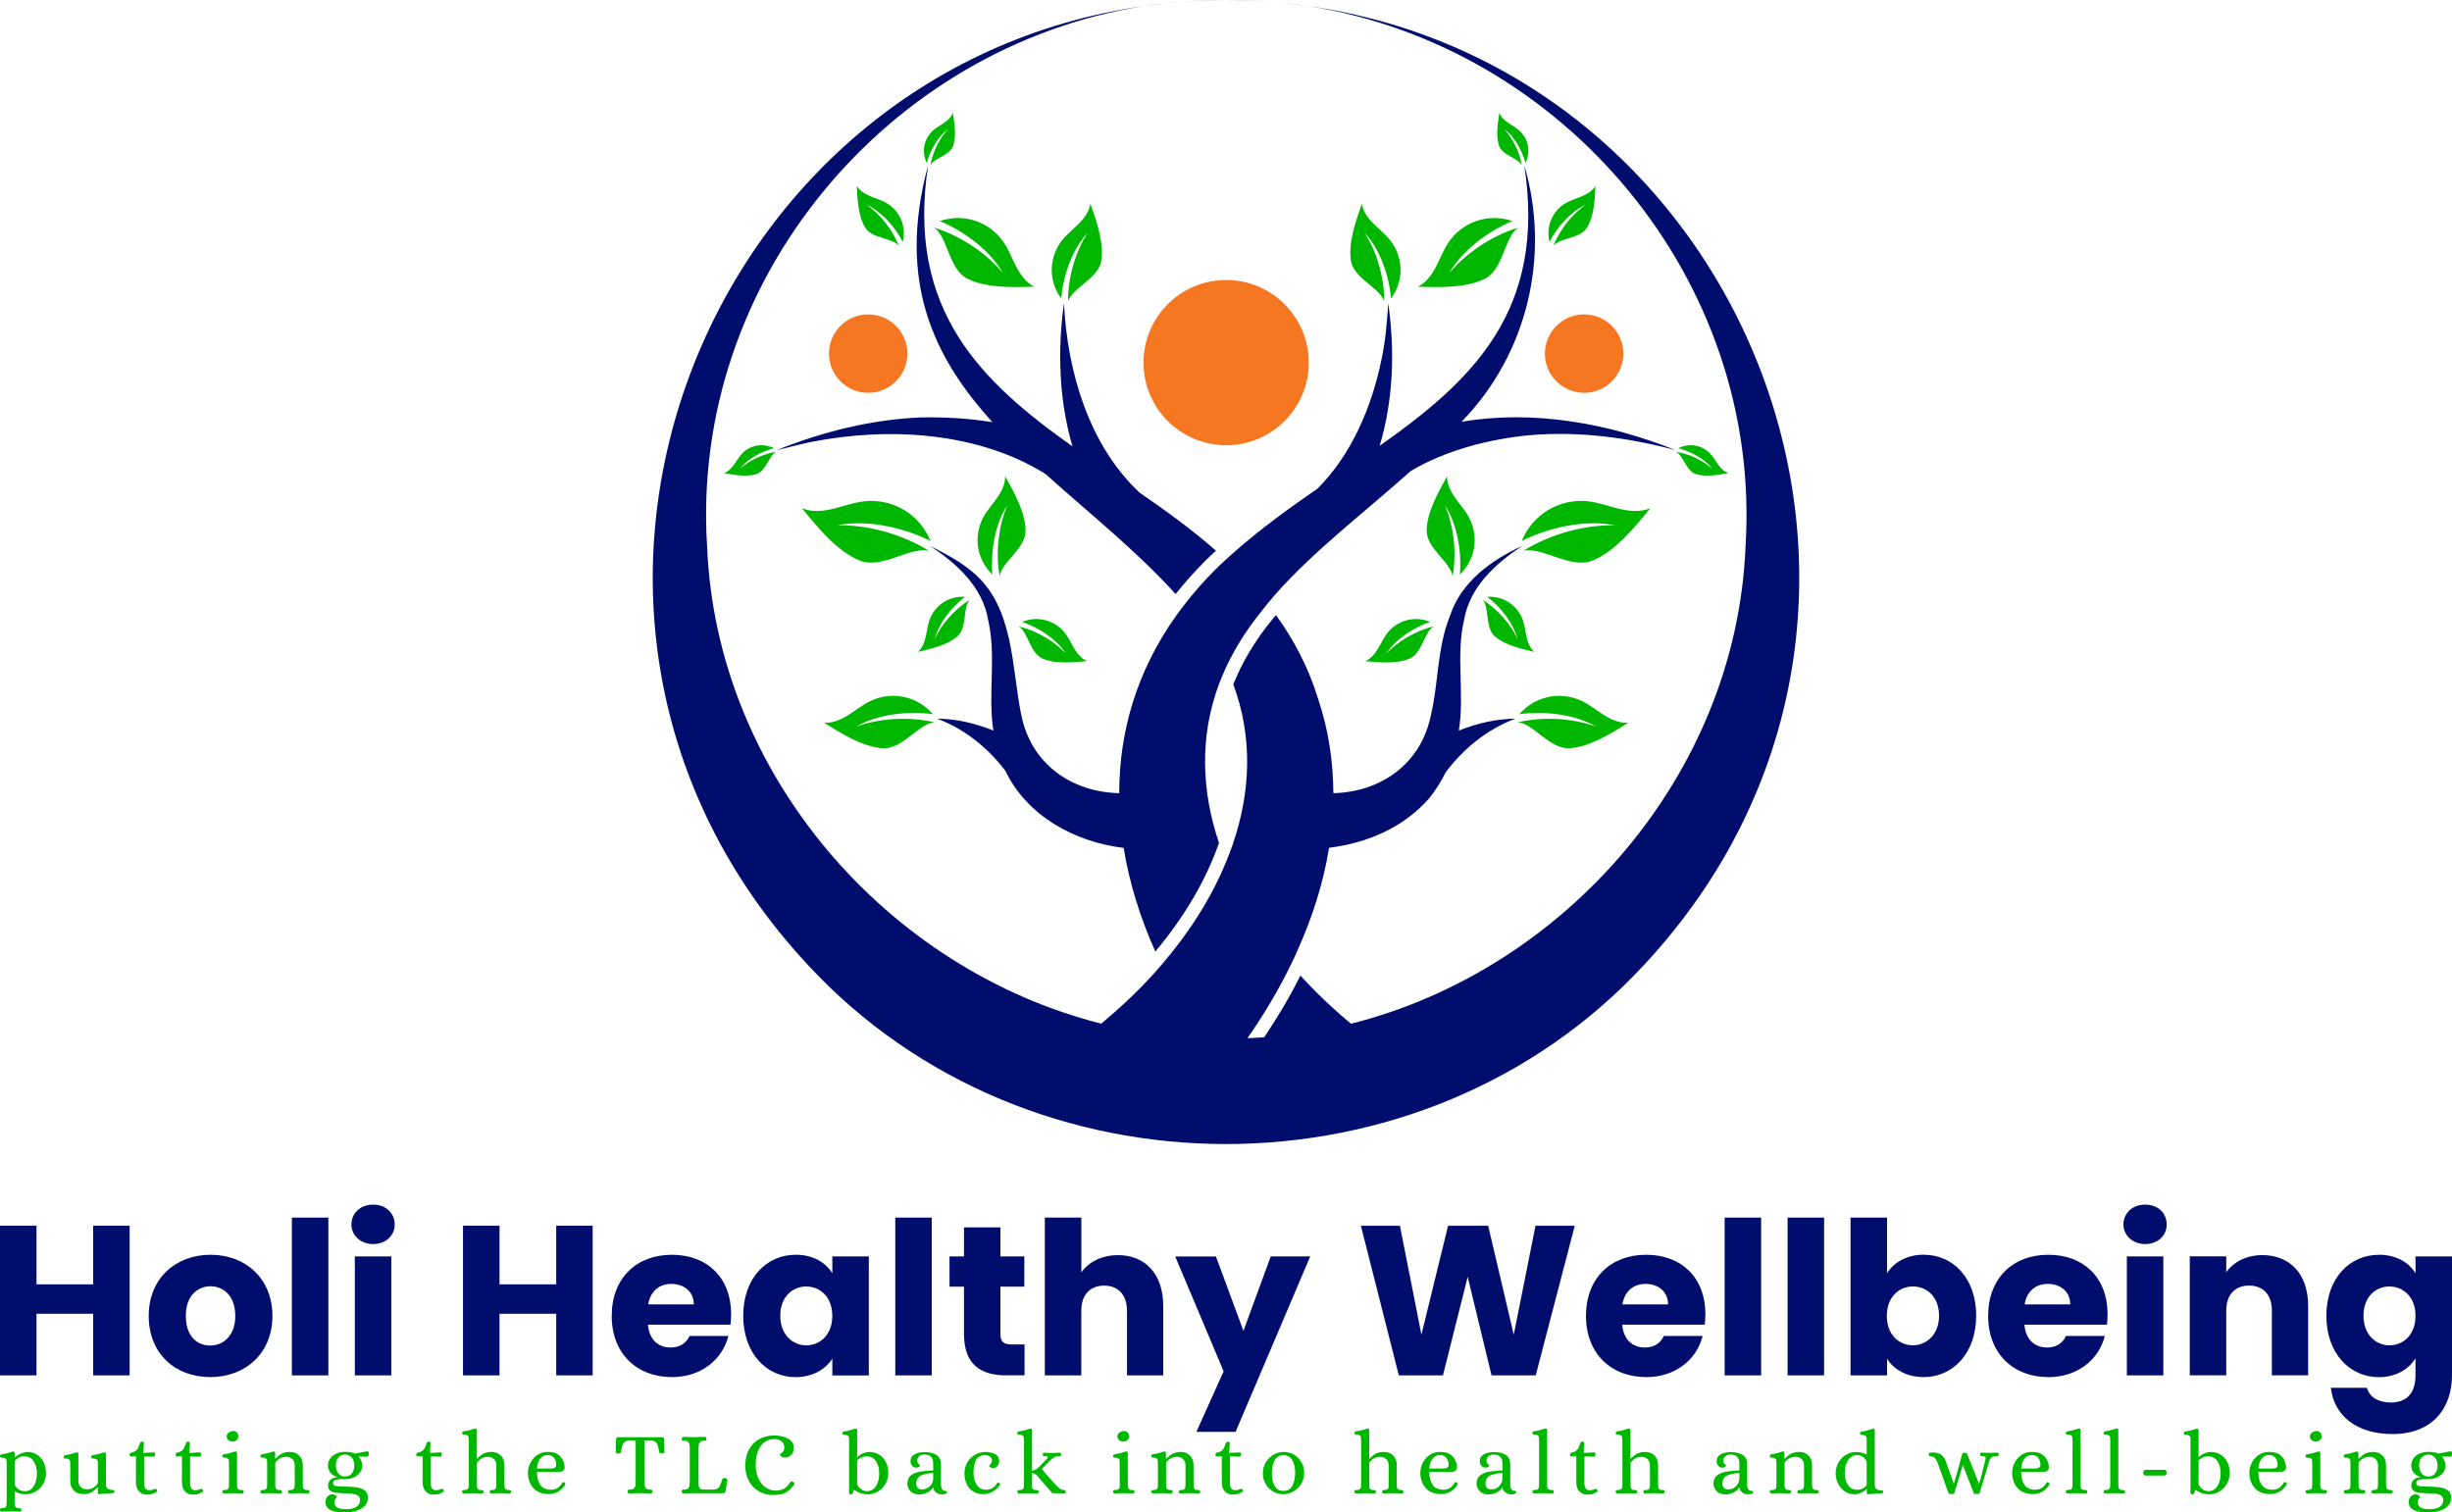 <?xml version="1.0" encoding="UTF-8"?> <svg xmlns="http://www.w3.org/2000/svg" viewBox="0 0 655.18 404.24"><path d="m406.62 144.59c1.37-3.43 3.9-6.4 7.07-8.3s6.98-2.72 10.65-2.31c2.82.32 5.51 1.33 8.27 2s5.75.95 8.36-.15c-4.15 5.08-9.24 11.38-15.28 13.94-6.04 2.55-13.73-3.86-18.71-2.52 7.64-4.76 17-7.04 24.55-6.85-7.79-1.6-17.46.47-24.92 4.19" fill="#00b700"></path><path d="m397.4 159.52c2.01-.16 4.07.36 5.77 1.46s3.02 2.76 3.7 4.66c.52 1.46.67 3.02 1.02 4.53.34 1.51.92 3.05 2.09 4.06-3.49-.81-7.81-1.78-10.52-4.12s-1.42-7.66-3.28-9.77c4.17 2.59 7.55 6.63 9.28 10.38-1.1-4.2-4.45-8.44-8.07-11.2" fill="#00b700"></path><path d="m414.04 64.65c-.51-1.96-.36-4.08.43-5.94.78-1.86 2.19-3.46 3.94-4.46 1.34-.77 2.85-1.19 4.28-1.8 1.43-.6 2.84-1.44 3.63-2.77-.18 3.58-.38 8-2.21 11.08s-7.29 2.74-9.05 4.95c1.82-4.57 5.2-8.6 8.58-10.96-3.94 1.82-7.53 5.86-9.61 9.91" fill="#00b700"></path><path d="m448.45 119.81c1.38-.72 3-.97 4.54-.71 1.54.27 2.98 1.05 4.04 2.19.81.88 1.39 1.94 2.09 2.91s1.58 1.88 2.72 2.25c-2.72.48-6.08 1.1-8.72.25-2.63-.85-3.33-5.01-5.29-5.95 3.75.58 7.37 2.43 9.73 4.57-2.05-2.65-5.71-4.65-9.11-5.51" fill="#00b700"></path><path d="m405.98 190.88c1.98-2.31 4.73-3.95 7.71-4.59s6.16-.27 8.92 1.03c2.11 1 3.94 2.5 5.91 3.75s4.23 2.26 6.56 2.1c-4.58 2.86-10.22 6.42-15.61 6.81s-9.68-6.65-13.92-6.93c7.22-1.68 15.12-.98 20.95 1.17-5.65-3.31-13.74-4.26-20.53-3.34" fill="#00b700"></path><path d="m390.07 153.56c2.01-1.9 3.37-4.47 3.81-7.2s-.04-5.6-1.34-8.04c-1-1.87-2.45-3.46-3.67-5.19s-2.25-3.73-2.2-5.85c-2.38 4.29-5.36 9.56-5.46 14.46-.11 4.9 6.48 8.47 6.92 12.3 1.2-6.62.19-13.76-2.02-18.95 3.26 4.97 4.49 12.26 3.97 18.47" fill="#00b700"></path><path d="m371.7 79.76c1.66-2.21 2.56-4.98 2.53-7.74s-.99-5.51-2.68-7.69c-1.3-1.67-3-2.99-4.5-4.49s-2.85-3.3-3.16-5.39c-1.62 4.63-3.66 10.33-2.93 15.18s7.82 7.25 8.9 10.95c.05-6.73-2.14-13.59-5.21-18.33 4.06 4.34 6.51 11.32 7.04 17.52" fill="#00b700"></path><path d="m404.13 59.08c-3.03-1.05-6.41-1.08-9.45-.08-3.05 1-5.75 3.03-7.56 5.68-1.39 2.03-2.25 4.37-3.39 6.55s-2.64 4.31-4.85 5.4c5.69.16 12.71.41 17.81-2.1 5.11-2.51 5.27-11.2 8.97-13.7-7.46 2.31-14.27 7.15-18.43 12.21 3.38-6.01 10.23-11.18 16.9-13.95" fill="#00b700"></path><path d="m382.14 166.21c-1.95-.82-4.17-.98-6.22-.45s-3.91 1.75-5.21 3.42c-1 1.28-1.66 2.78-2.5 4.17s-1.92 2.72-3.42 3.35c3.74.35 8.34.8 11.81-.64s3.93-7.15 6.48-8.64c-5 1.2-9.69 4.11-12.64 7.26 2.47-3.81 7.2-6.93 11.7-8.47" fill="#00b700"></path><path d="m407.62 43.53c.7-1.41.93-3.06.63-4.6-.3-1.55-1.12-2.99-2.29-4.04-.9-.81-1.99-1.37-2.98-2.06s-1.93-1.56-2.33-2.7c-.44 2.76-1 6.17-.1 8.82s5.13 3.27 6.11 5.23c-.66-3.78-2.59-7.41-4.79-9.75 2.72 2.02 4.81 5.69 5.74 9.11" fill="#00b700"></path><path d="m248.64 144.59c-1.37-3.43-3.9-6.4-7.07-8.3s-6.98-2.72-10.65-2.31c-2.82.32-5.51 1.33-8.27 2s-5.75.95-8.36-.15c4.15 5.08 9.24 11.38 15.28 13.94 6.04 2.55 13.73-3.86 18.71-2.52-7.64-4.76-17-7.04-24.55-6.85 7.79-1.6 17.46.47 24.92 4.19" fill="#00b700"></path><path d="m257.85 159.52c-2.01-.16-4.07.36-5.77 1.46s-3.02 2.76-3.7 4.66c-.52 1.46-.67 3.02-1.02 4.53s-.92 3.05-2.09 4.06c3.49-.81 7.81-1.78 10.52-4.12s1.42-7.66 3.28-9.77c-4.17 2.59-7.55 6.63-9.28 10.38 1.1-4.2 4.45-8.44 8.07-11.2" fill="#00b700"></path><path d="m241.21 64.65c.51-1.96.36-4.08-.43-5.94-.78-1.86-2.19-3.46-3.94-4.46-1.34-.77-2.85-1.19-4.28-1.8-1.43-.6-2.84-1.44-3.63-2.77.18 3.58.38 8 2.21 11.08s7.29 2.74 9.05 4.95c-1.82-4.57-5.2-8.6-8.58-10.96 3.94 1.82 7.53 5.86 9.61 9.91" fill="#00b700"></path><path d="m206.8 119.81c-1.38-.72-3-.97-4.54-.71-1.54.27-2.98 1.05-4.04 2.19-.81.88-1.39 1.94-2.09 2.91s-1.58 1.88-2.72 2.25c2.72.48 6.08 1.1 8.72.25 2.63-.85 3.33-5.01 5.29-5.95-3.75.58-7.37 2.43-9.73 4.57 2.05-2.65 5.71-4.65 9.11-5.51" fill="#00b700"></path><path d="m249.28 190.88c-1.98-2.31-4.73-3.95-7.71-4.59s-6.16-.27-8.92 1.03c-2.11 1-3.94 2.5-5.91 3.75s-4.23 2.26-6.56 2.1c4.58 2.86 10.22 6.42 15.61 6.81s9.68-6.65 13.92-6.93c-7.22-1.68-15.12-.98-20.95 1.17 5.65-3.31 13.74-4.26 20.53-3.34" fill="#00b700"></path><path d="m265.18 153.56c-2.01-1.9-3.37-4.47-3.81-7.2s.04-5.6 1.34-8.04c1-1.87 2.45-3.46 3.67-5.19s2.25-3.73 2.2-5.85c2.38 4.29 5.36 9.56 5.46 14.46.11 4.9-6.48 8.47-6.92 12.3-1.2-6.62-.19-13.76 2.02-18.95-3.26 4.97-4.49 12.26-3.97 18.47" fill="#00b700"></path><path d="m283.55 79.76c-1.66-2.21-2.56-4.98-2.53-7.74s.99-5.51 2.68-7.69c1.3-1.67 3-2.99 4.5-4.49s2.85-3.3 3.16-5.39c1.62 4.63 3.66 10.33 2.93 15.18s-7.82 7.25-8.9 10.95c-.05-6.73 2.14-13.59 5.21-18.33-4.06 4.34-6.51 11.32-7.04 17.52" fill="#00b700"></path><path d="m251.12 59.08c3.03-1.05 6.41-1.08 9.45-.08 3.05 1 5.75 3.03 7.56 5.68 1.39 2.03 2.25 4.37 3.39 6.55 1.13 2.18 2.64 4.31 4.85 5.4-5.69.16-12.71.41-17.81-2.1-5.11-2.51-5.27-11.2-8.97-13.7 7.46 2.31 14.27 7.15 18.43 12.21-3.38-6.01-10.23-11.18-16.9-13.95" fill="#00b700"></path><path d="m273.12 166.21c1.95-.82 4.17-.98 6.22-.45s3.91 1.75 5.21 3.42c1 1.28 1.66 2.78 2.5 4.17s1.92 2.72 3.42 3.35c-3.74.35-8.34.8-11.81-.64s-3.93-7.15-6.48-8.64c5 1.2 9.69 4.11 12.64 7.26-2.47-3.81-7.2-6.93-11.7-8.47" fill="#00b700"></path><path d="m247.63 43.53c-.7-1.41-.93-3.06-.63-4.6.3-1.55 1.12-2.99 2.29-4.04.9-.81 1.99-1.37 2.98-2.06s1.93-1.56 2.33-2.7c.44 2.76 1 6.17.1 8.82s-5.13 3.27-6.11 5.23c.66-3.78 2.59-7.41 4.79-9.75-2.72 2.02-4.81 5.69-5.74 9.11" fill="#00b700"></path><circle cx="231.98" cy="94.51" fill="#f57722" r="10.48"></circle><circle cx="423.28" cy="94.51" fill="#f57722" r="10.48"></circle><circle cx="327.63" cy="96.92" fill="#f57722" r="22.08"></circle><path d="m246.47 111.55c-13.54.52-26.56 3.8-39.05 8.79 3.23-.76 6.41-1.62 9.64-2.28 20.62-3.99 44.33-2.61 62.33 8.65 11.54 10.4 24.23 20.43 34.73 32.07 2.47-3.09 5.13-6.08 8.03-8.98.9-.9 1.8-1.76 2.76-2.61-6.41-5.65-13.4-10.69-20.43-15.54-13.54-12.69-19.29-32.4-20.19-50.6-1.76 12.59-1.33 25.94 2.28 38.25-24.42-17.29-44.47-36.44-38.58-75.11-8.36 30.93 1.43 51.31 17.2 68.65-6.13-1-12.35-1.38-18.72-1.28z" fill="#000d6d"></path><path d="m316.55 161.53c-.76.95-1.47 1.95-2.19 2.9-10.69 14.97-15.3 31.21-15.3 47.56-12.21-.24-23.47-7.36-26.18-20.95-2.61-12.59-1.85-28.79-12.83-38.01-3.52-3.04-7.55-5.08-11.54-7.13 7.27 4.85 14.06 10.97 15.54 19.86 2.23 9.64-.14 19.67 1.38 29.5-4.8-1.95-9.93-3.14-15.06-3.18 7.36 2.71 13.64 7.84 18.29 13.97 5.7 11.93 18.39 19 31.59 20.57 1.52 9.41 4.42 18.67 8.46 27.7 7.74-9.22 13.54-19.1 17.01-29.03-4.66-13.78-5.27-28.32 0-42.47.57-1.52 1.24-2.99 1.9-4.51 2.38-5.04 5.46-10.02 9.45-14.92.52-.67 1.05-1.33 1.57-2 .81-.95 1.62-1.9 2.38-2.8 10.31-11.59 23.42-21.52 35.92-32.69 9.31-5.56 21.14-8.6 31.97-9.6 13.07-1.09 26.27.66 38.91 4.04-18.01-7.22-38.15-10.88-57.3-7.6 17.67-18.1 23.85-44.56 16.77-68.56 5.99 38.91-13.92 57.54-38.63 74.97 3.66-12.31 4.09-25.42 2.28-38.1-.33 5.23-.76 10.4-1.9 15.49-2.56 12.35-7.98 25.04-16.96 34.02-7.41 5.13-14.87 10.5-21.81 16.58-.9.81-1.8 1.62-2.71 2.42-1 .9-1.95 1.81-2.9 2.76-2.99 2.99-5.7 6.08-8.12 9.22z" fill="#000d6d"></path><path d="m315.49.49c3.98-.31 8.03-.48 12.13-.49-4.09-.03-8.13.16-12.13.49z" fill="#000d6d"></path><path d="m315.23.51c.09 0 .17-.01.26-.02-.09 0-.17.01-.26.02z" fill="#000d6d"></path><path d="m349.62 1.64c68.38 10.76 121.21 73.32 116.8 144.25-2.39 61.16-48.3 113.34-105.42 127.72-1.49-1.2-3.36-2.84-5.02-4.37-2.99-2.71-5.84-5.56-8.5-8.5-2.77 5.57-6.05 11.07-9.68 16.5-1.49.1-2.97.19-4.47.23 4.34-6.24 8.29-12.81 11.59-19.63.62-1.19 1.14-2.38 1.66-3.56 4.04-8.93 7.03-18.24 8.55-27.7 10.12-1.24 19.81-5.32 26.7-13.16 1.71-2.14 3.23-4.47 4.42-6.94 4.7-6.32 11.12-11.59 18.67-14.4-5.18.05-10.26 1.24-15.11 3.18 1.57-9.83-.85-19.86 1.38-29.5 1.52-8.88 8.31-15.01 15.54-19.86-8.22 3.8-16.34 9.6-19.29 18.72-3.42 8.27-3.09 18.2-5.08 26.42-2.71 13.54-13.87 20.67-26.08 20.95-.05-8.46-1.28-16.96-4.13-25.37-2.61-8.46-6.51-15.73-11.21-22.23-.38.38-.66.81-1 1.19-4.66 5.7-8.08 11.5-10.4 17.34 5.27 14.21 4.61 28.7-.05 42.47v.05c-.57 1.62-1.19 3.23-1.85 4.85-3.99 9.79-10.02 19.15-17.29 27.6-.85 1-1.71 1.95-2.57 2.9-4.2 4.6-8.76 8.84-13.52 12.8-57.08-14.42-102.91-66.59-105.33-127.69-4.47-70.95 48.38-133.55 116.79-144.28-118.49 16.65-176.2 163.35-89.97 256.15 59.08 64.03 164.65 63.99 223.71-.05 86.12-92.77 28.58-239.36-89.84-256.08z" fill="#000d6d"></path><path d="m305.72 1.62c3.14-.44 6.29-.85 9.51-1.11-3.2.27-6.38.62-9.51 1.11z" fill="#000d6d"></path><path d="m327.63 0c4.14.01 8.22.18 12.23.5-4.04-.34-8.11-.53-12.23-.5z" fill="#000d6d"></path><path d="m339.94.51c3.28.26 6.48.68 9.67 1.13-3.19-.5-6.42-.86-9.67-1.13z" fill="#000d6d"></path><path d="m339.86.5s.05 0 .08 0c-.03 0-.06 0-.08 0z" fill="#000d6d"></path><g fill="#00b700"><path d="m.11 403.86c-.07-.09-.11-.2-.11-.33.01-.21.06-.33.13-.37s.21-.06.42-.06c.39 0 .68-.07.85-.21s.28-.32.32-.52.06-.5.06-.88v-10.28c0-.41-.01-.71-.04-.9s-.12-.35-.3-.5c-.18-.14-.47-.21-.87-.21-.19 0-.33-.03-.43-.08-.09-.06-.14-.19-.14-.39 0-.09.03-.19.09-.27.06-.09.16-.14.29-.15 1.03-.16 1.87-.36 2.54-.62.27-.08.45-.13.54-.14h.07c.25 0 .38.15.38.45v1.14h.07c.46-.43.99-.78 1.61-1.05.62-.28 1.2-.42 1.75-.42.95 0 1.79.24 2.54.71s1.34 1.14 1.77 2 .64 1.83.64 2.93-.25 2.09-.76 2.95c-.5.86-1.18 1.53-2.01 2-.84.47-1.72.71-2.65.71-.65 0-1.19-.07-1.64-.2-.44-.13-.84-.31-1.21-.53h-.09v2.87c0 .38.02.67.06.88s.15.38.32.52.46.21.85.21h.14c.12 0 .22.02.28.07s.1.16.12.35c0 .13-.03.24-.1.33-.06.09-.16.14-.28.14-.92-.05-1.74-.07-2.49-.07s-1.53.02-2.46.07c-.11 0-.2-.05-.27-.14zm8.99-6.77c.51-.98.77-2.08.77-3.32s-.29-2.29-.86-3.19c-.56-.89-1.41-1.34-2.53-1.34-.56 0-1.02.11-1.41.32s-.77.52-1.15.91v6.35c.19.47.52.88 1 1.22s1.06.51 1.74.51c1.1 0 1.91-.49 2.42-1.47z"></path><path d="m19.73 398.39c-.63-.65-.95-1.5-.95-2.56v-4.38c0-.41-.01-.71-.04-.9s-.12-.36-.3-.5c-.17-.14-.46-.22-.87-.22-.19 0-.33-.03-.43-.08-.1-.06-.14-.19-.14-.39 0-.09.03-.19.1-.27.06-.09.16-.14.28-.15.99-.14 1.85-.35 2.56-.62.22-.08.4-.13.55-.14h.07c.25 0 .38.15.38.45v7.18c0 .73.23 1.28.68 1.67.46.39.99.58 1.59.58.74 0 1.37-.18 1.9-.55s.87-.73 1.04-1.09v-4.97c0-.41 0-.71-.03-.9s-.12-.36-.3-.5-.47-.22-.88-.22c-.19 0-.33-.03-.43-.08-.09-.06-.14-.19-.14-.39 0-.09.03-.19.1-.27.06-.09.16-.14.28-.15.99-.14 1.85-.35 2.56-.62.22-.08.4-.13.55-.14h.07c.25 0 .38.15.38.45v8.19c0 .93.62 1.4 1.87 1.4.27 0 .4.15.4.45 0 .22-.13.36-.4.4l-3.82.26c-.11 0-.17-.04-.19-.11-.01-.07-.02-.19-.02-.37v-1.33h-.05c-.46.43-.83.75-1.11.98s-.65.43-1.1.59c-.45.17-.98.25-1.6.25-1.07 0-1.93-.32-2.56-.97z"></path><path d="m37.16 398.62c-.56-.57-.83-1.38-.83-2.44v-6.96l-1.37.05c-.1 0-.18-.04-.24-.13s-.09-.19-.09-.3c0-.14.03-.26.08-.37.06-.1.14-.16.25-.18.55-.11.98-.29 1.29-.53s.53-.51.68-.8c.14-.29.31-.74.52-1.34.08-.21.25-.31.52-.31.11 0 .22.03.33.08.11.06.16.14.16.25l-.16 2.7 2.77-.16h.05c.2 0 .31.15.31.45 0 .17-.03.34-.08.49-.06.15-.12.22-.2.22l-2.65-.07v7.2c0 .52.11.96.32 1.3s.56.52 1.05.52.92-.09 1.3-.26c.2-.08.33-.12.38-.12.11 0 .2.04.26.13s.13.2.19.34c.02.03.02.07.02.12 0 .06-.05.13-.14.21-.46.3-.89.5-1.29.61-.4.1-.88.15-1.43.15-.77 0-1.44-.28-1.99-.85z"></path><path d="m49.45 398.62c-.56-.57-.83-1.38-.83-2.44v-6.96l-1.37.05c-.1 0-.18-.04-.24-.13s-.09-.19-.09-.3c0-.14.03-.26.08-.37.06-.1.14-.16.25-.18.55-.11.98-.29 1.29-.53s.53-.51.68-.8c.14-.29.31-.74.52-1.34.08-.21.25-.31.52-.31.11 0 .22.03.33.08.11.06.16.14.16.25l-.16 2.7 2.77-.16h.05c.2 0 .31.15.31.45 0 .17-.03.34-.08.49-.06.15-.12.22-.2.22l-2.65-.07v7.2c0 .52.11.96.32 1.3s.56.52 1.05.52.92-.09 1.3-.26c.2-.08.33-.12.38-.12.11 0 .2.04.26.13s.13.2.19.34c.02.03.02.07.02.12 0 .06-.05.13-.14.21-.46.3-.89.5-1.29.61-.4.1-.88.15-1.43.15-.77 0-1.44-.28-1.99-.85z"></path><path d="m59.51 399c-.07-.09-.11-.2-.11-.33.01-.21.06-.33.14-.37s.22-.06.43-.06c.41 0 .7-.07.87-.22.18-.14.27-.31.3-.5s.04-.49.04-.9v-5.42c0-.41-.01-.71-.04-.9s-.12-.35-.3-.5c-.17-.14-.46-.21-.87-.21-.19 0-.33-.03-.43-.08-.1-.06-.14-.19-.14-.39 0-.09.03-.19.09-.27.06-.09.16-.14.29-.15.99-.14 1.85-.35 2.56-.62.22-.08.4-.13.55-.14h.07c.25 0 .38.15.38.45v8.24c0 .41.01.71.05.9s.13.36.31.5c.17.14.46.22.87.22h.14c.12 0 .22.02.28.07s.1.17.12.36c0 .13-.03.24-.1.33-.06.09-.16.14-.28.14-.92-.05-1.74-.07-2.49-.07s-1.53.02-2.46.07c-.11 0-.2-.05-.27-.14zm1.5-14.1c-.3-.28-.45-.62-.45-1.03 0-.36.18-.69.55-.97.36-.28.77-.43 1.23-.43.39 0 .72.14.97.41.25.28.38.63.38 1.05 0 .38-.15.7-.45.97s-.67.4-1.11.4-.81-.14-1.11-.42z"></path><path d="m69.71 399c-.07-.09-.11-.2-.11-.33.01-.21.06-.33.14-.37s.22-.06.43-.06c.41 0 .7-.07.87-.22.18-.14.27-.31.3-.5s.04-.49.04-.9v-5.42c0-.41-.01-.71-.04-.9s-.12-.35-.3-.5c-.17-.14-.46-.21-.87-.21-.19 0-.33-.03-.43-.08-.1-.06-.14-.19-.14-.39 0-.09.03-.19.09-.27.06-.09.16-.14.29-.15 1.03-.16 1.87-.36 2.54-.62.27-.08.45-.13.54-.14h.07c.25 0 .38.15.38.45v1.49h.07c.46-.43.83-.75 1.11-.98s.65-.43 1.1-.59.98-.25 1.6-.25c1.08 0 1.93.32 2.56.97s.95 1.5.95 2.56v5.04c0 .41.02.71.05.9s.13.36.31.5.47.22.87.22h.14c.12 0 .22.02.29.07.06.05.1.17.12.36 0 .13-.03.24-.11.33-.07.09-.16.14-.27.14-.92-.05-1.74-.07-2.48-.07s-1.53.02-2.47.07c-.11 0-.2-.05-.27-.14s-.11-.2-.11-.33c.02-.21.06-.33.13-.37s.21-.06.42-.06c.41 0 .7-.07.87-.22.18-.14.28-.31.31-.5s.05-.49.05-.9v-5.02c0-.73-.23-1.28-.68-1.67-.46-.39-.99-.58-1.59-.58-.73 0-1.35.18-1.87.53-.52.36-.87.72-1.06 1.1v5.64c0 .41.01.71.05.9s.13.36.31.5c.17.14.46.22.87.22h.14c.12 0 .22.02.28.07s.1.17.12.36c0 .13-.03.24-.1.33-.06.09-.16.14-.28.14-.92-.05-1.74-.07-2.49-.07s-1.53.02-2.46.07c-.11 0-.2-.05-.27-.14z"></path><path d="m86.97 401.4c0-.54.17-1 .51-1.4.34-.39.78-.59 1.31-.59.22 0 .43.04.62.13s.34.19.46.31.18.21.18.27c0 .01-.07.09-.2.22s-.25.3-.35.5c-.11.2-.16.43-.16.7 0 1.22 1.05 1.82 3.13 1.82 1.2 0 2.12-.21 2.77-.63s.97-1.04.97-1.86c0-.5-.19-.88-.57-1.14-.38-.25-.85-.41-1.42-.49s-1.31-.12-2.23-.13c-1.12-.03-1.92-.09-2.39-.16-.62-.11-1.1-.31-1.43-.59-.34-.28-.51-.73-.51-1.33s.22-1.13.65-1.55 1.05-.63 1.86-.63c-.93-.36-1.59-.82-1.97-1.36-.37-.54-.56-1.16-.56-1.83s.19-1.3.58-1.85.93-.99 1.62-1.3 1.48-.47 2.37-.47c1.14 0 2.01.16 2.63.47l3.25-.62h.05c.27 0 .4.19.4.57 0 .22-.04.43-.11.62s-.16.28-.25.28l-2.35-.09v.05c.27.27.5.62.69 1.07s.28.86.28 1.26c0 .73-.21 1.37-.63 1.93s-.97.99-1.64 1.29c-.68.3-1.39.45-2.13.45h-1.05c-.82 0-1.42.08-1.79.24s-.56.42-.56.78c0 .3.1.52.31.66.2.14.56.23 1.07.26l3.24.12c1.66.06 2.85.33 3.59.79.73.46 1.1 1.17 1.1 2.12 0 1.23-.58 2.2-1.73 2.9s-2.69 1.05-4.62 1.05c-3.34 0-5-.95-5-2.84zm7.02-7.57c.45-.53.68-1.26.68-2.19 0-.87-.23-1.56-.7-2.08s-1.06-.78-1.79-.78-1.3.25-1.75.76c-.46.51-.69 1.19-.69 2.06 0 .95.23 1.69.69 2.23s1.05.8 1.78.8 1.34-.26 1.79-.79z"></path><path d="m113.76 398.62c-.56-.57-.83-1.38-.83-2.44v-6.96l-1.37.05c-.1 0-.18-.04-.24-.13s-.09-.19-.09-.3c0-.14.03-.26.08-.37.06-.1.14-.16.25-.18.55-.11.98-.29 1.29-.53s.53-.51.68-.8c.14-.29.31-.74.52-1.34.08-.21.25-.31.52-.31.11 0 .22.03.33.08.11.06.16.14.16.25l-.16 2.7 2.77-.16h.05c.2 0 .31.15.31.45 0 .17-.03.34-.08.49-.06.15-.12.22-.2.22l-2.65-.07v7.2c0 .52.11.96.32 1.3s.56.52 1.05.52.92-.09 1.3-.26c.2-.08.33-.12.38-.12.11 0 .2.04.26.13s.13.2.19.34c.02.03.02.07.02.12 0 .06-.05.13-.14.21-.46.3-.89.5-1.29.61-.4.1-.88.15-1.43.15-.77 0-1.44-.28-1.99-.85z"></path><path d="m123.57 399c-.06-.09-.09-.2-.09-.33.01-.21.06-.33.13-.37s.21-.06.42-.06c.41 0 .7-.07.87-.22.17-.14.28-.31.31-.5s.05-.49.05-.9v-11.56c0-.41-.01-.71-.04-.9s-.12-.36-.3-.5-.47-.21-.87-.21c-.19 0-.33-.03-.43-.08-.09-.06-.14-.19-.14-.39 0-.09.03-.19.09-.27.06-.09.16-.14.29-.15.79-.11 1.38-.23 1.79-.37s.64-.21.7-.22c.3-.11.5-.17.62-.17.3 0 .45.15.45.45v7.63h.05c.46-.43.83-.75 1.11-.98s.65-.43 1.1-.59c.45-.17.98-.25 1.6-.25 1.07 0 1.93.32 2.56.97s.95 1.5.95 2.56v5.04c0 .41.01.71.04.9s.12.36.3.5c.17.14.46.22.87.22h.14c.14 0 .24.02.3.07s.09.17.11.36c0 .13-.03.24-.1.33-.06.09-.15.14-.26.14-.93-.05-1.76-.07-2.49-.07s-1.56.02-2.46.07c-.12 0-.22-.05-.28-.14s-.1-.2-.1-.33c.01-.21.06-.33.13-.37s.21-.06.42-.06c.41 0 .7-.07.87-.22.18-.14.27-.3.3-.48.02-.18.04-.49.04-.91v-5.02c0-.73-.23-1.28-.68-1.67s-.98-.58-1.57-.58c-.73 0-1.36.18-1.88.54-.53.36-.88.73-1.05 1.09v5.64c0 .41 0 .71.03.9s.12.36.3.5.47.22.88.22h.14c.14 0 .24.02.3.07.05.05.09.17.11.36 0 .13-.03.24-.1.33s-.15.14-.26.14c-.92-.05-1.74-.07-2.49-.07s-1.53.02-2.46.07c-.13 0-.22-.05-.29-.14z"></path><path d="m143.59 398.6c-.83-.5-1.46-1.19-1.88-2.06-.43-.87-.64-1.83-.64-2.89 0-.93.22-1.83.65-2.69s1.05-1.56 1.86-2.1 1.73-.81 2.77-.81c1.4 0 2.48.36 3.24 1.08s1.19 1.69 1.3 2.9c0 .52-.14.88-.43 1.07s-.7.28-1.24.28h-5.75c0 1.47.31 2.63.91 3.49.61.86 1.55 1.29 2.83 1.29.68 0 1.25-.15 1.73-.44.47-.29.93-.78 1.35-1.48.08-.08.16-.12.24-.12.11 0 .2.03.28.09.16.09.24.24.24.43 0 .09-.02.16-.05.21-.49.79-1.11 1.4-1.86 1.83s-1.6.65-2.54.65c-1.18 0-2.19-.25-3.02-.76zm3.76-6.11c.8 0 1.23-.33 1.28-.99 0-.73-.2-1.34-.59-1.85-.39-.5-.95-.76-1.68-.76-.8 0-1.47.32-1.99.96s-.81 1.52-.88 2.64z"></path><path d="m167.82 398.99c-.07-.1-.11-.22-.11-.37.02-.24.06-.38.14-.43s.23-.07.45-.07c.46 0 .8-.08 1.02-.25s.36-.37.42-.62.09-.56.11-.96v-11.3h-1.63c-.54.02-.95.13-1.24.34s-.51.53-.66.95-.28 1.01-.39 1.79c-.01.12-.11.23-.28.31-.18.08-.36.12-.55.12-.14 0-.27-.04-.39-.13s-.18-.2-.18-.34l.07-3.34c0-.38.22-.57.64-.57h11.58c.41 0 .62.19.62.57l.09 3.34c0 .14-.06.26-.19.34-.12.09-.26.13-.4.13-.19 0-.37-.04-.53-.12s-.26-.18-.27-.31c-.12-.79-.26-1.39-.4-1.8s-.37-.72-.66-.93c-.3-.21-.72-.33-1.26-.34h-1.61v11.3c.01.4.05.71.11.96s.19.45.42.62c.22.17.56.25 1.02.25h.14c.14 0 .25.03.32.08.07.06.11.19.13.41 0 .14-.04.27-.11.37s-.18.15-.32.15c-1.01-.05-1.94-.07-2.8-.07-.94 0-1.93.02-2.96.07-.14 0-.25-.05-.32-.15z"></path><path d="m182.27 398.99c-.07-.1-.11-.22-.11-.37.02-.24.06-.38.14-.43s.23-.07.45-.07c.46 0 .8-.08 1.02-.25s.36-.37.42-.62.09-.56.11-.96v-9.4c-.01-.4-.05-.71-.11-.96s-.19-.45-.42-.62c-.22-.17-.56-.25-1.02-.25h-.14c-.16 0-.27-.03-.33-.08-.06-.06-.1-.19-.12-.41 0-.14.04-.26.11-.37.07-.1.17-.15.3-.15 1.04.05 1.98.07 2.82.07.95 0 1.94-.03 2.96-.07.14 0 .25.05.32.15s.11.23.11.37c-.02.24-.07.38-.16.43-.08.05-.23.07-.43.07-.46 0-.8.08-1.02.25-.22.16-.36.37-.41.62s-.09.56-.11.96v9.76c.03.33.07.59.12.77s.19.35.43.5.61.22 1.11.2h2.13c.55-.01.97-.11 1.25-.27.29-.17.51-.42.68-.77s.37-.92.61-1.7c.11-.28.38-.4.8-.33.14.03.28.09.4.19s.18.21.17.36l-.48 2.98c-.05.21-.12.34-.21.4s-.25.09-.47.09h-7.77c-.86 0-1.8.02-2.84.07-.12 0-.22-.05-.3-.15z"></path><path d="m202.78 398.59c-1.11-.64-2-1.55-2.66-2.74-.65-1.18-.98-2.57-.98-4.14s.31-3 .95-4.21c.63-1.22 1.53-2.16 2.7-2.83s2.54-1.01 4.1-1.01c1.36 0 2.57.27 3.62.82 1.06.55 1.59 1.39 1.59 2.52.01.71-.2 1.31-.64 1.81s-1.03.75-1.78.75c-.28 0-.52-.05-.72-.15s-.34-.22-.44-.37c-.09-.14-.13-.25-.12-.33 0-.03.11-.12.33-.26s.42-.34.59-.59c.18-.25.26-.56.26-.92 0-.71-.24-1.27-.72-1.69-.49-.42-1.15-.63-2-.63-.96 0-1.82.27-2.57.82-.75.54-1.33 1.34-1.75 2.39s-.63 2.3-.63 3.75c0 1.26.23 2.41.68 3.45s1.08 1.86 1.91 2.46c.82.61 1.76.91 2.82.91.86 0 1.58-.18 2.19-.53.61-.36 1.16-.93 1.65-1.72.08-.14.19-.21.33-.21.13 0 .27.05.43.14.25.17.37.35.37.52 0 .09-.03.17-.09.24-.6.76-1.17 1.33-1.69 1.72-.53.39-1.1.65-1.72.79s-1.39.21-2.32.21c-1.34 0-2.57-.32-3.68-.96z"></path><path d="m227 399.28c-.08-.09-.12-.2-.12-.34v-13.83c0-.41 0-.71-.03-.9s-.12-.35-.3-.5c-.18-.14-.47-.21-.88-.21-.19 0-.33-.03-.43-.08-.09-.06-.14-.19-.14-.39 0-.09.03-.19.1-.27.06-.09.16-.14.28-.15.99-.14 1.85-.35 2.56-.62.22-.08.4-.13.55-.14h.07c.25 0 .38.15.38.45v7.15h.07c.46-.46.97-.8 1.55-1.03s1.15-.34 1.72-.34c.93 0 1.78.24 2.54.71s1.36 1.13 1.79 1.98c.43.84.65 1.8.65 2.88s-.25 2.02-.74 2.9-1.17 1.57-2 2.07c-.83.51-1.73.76-2.67.76-1.41 0-2.62-.39-3.65-1.16h-.12c-.06.13-.13.3-.21.52s-.17.39-.26.51-.21.18-.35.18-.25-.04-.33-.13zm7.04-2.04c.59-.87.89-2.05.89-3.52 0-1.23-.28-2.29-.85-3.16s-1.42-1.32-2.54-1.32c-.99 0-1.83.37-2.51 1.09v6.25c.05.25.19.53.42.84s.54.57.93.79c.38.22.83.33 1.34.33.96 0 1.74-.44 2.33-1.32z"></path><path d="m243.32 398.56c-.59-.54-.88-1.21-.88-2.01 0-.99.33-1.74.99-2.24s1.45-.82 2.37-.97 2.1-.26 3.55-.34v-1.87c0-.77-.19-1.36-.58-1.76s-1.01-.6-1.86-.6c-.49 0-.92.15-1.28.45s-.54.7-.54 1.21c0 .25.06.46.18.63.12.16.25.3.38.41s.2.17.2.19c0 .09-.1.22-.3.37-.19.15-.43.23-.72.23-.47 0-.85-.17-1.12-.52-.28-.35-.42-.76-.42-1.23 0-.82.37-1.43 1.1-1.82.74-.39 1.62-.59 2.66-.59 1.3 0 2.35.25 3.16.74s1.22 1.4 1.22 2.72v5.52c.01.33.12.65.31.95s.5.45.93.45c.12 0 .22.02.27.07.06.05.08.15.08.31 0 .19-.15.33-.44.42s-.58.13-.87.13c-.6 0-1.13-.17-1.59-.52s-.72-.81-.78-1.4c-.33.62-.84 1.09-1.53 1.42s-1.42.5-2.22.5c-.95 0-1.71-.27-2.29-.8zm4.55-.88c.46-.27.82-.64 1.09-1.1.27-.47.4-.98.4-1.55v-1.35c-1.66.13-2.83.4-3.51.8-.68.41-1.02 1.08-1.02 1.99 0 1.07.51 1.61 1.54 1.61.54 0 1.04-.13 1.49-.4z"></path><path d="m259.07 397.82c-.92-1.02-1.37-2.4-1.37-4.12.03-1.08.3-2.03.79-2.88.5-.84 1.17-1.51 2-1.99.84-.48 1.76-.74 2.77-.77 1.01 0 1.88.19 2.62.57s1.1 1.01 1.1 1.89c0 .49-.15.92-.44 1.29s-.68.56-1.17.56c-.3 0-.56-.08-.77-.24s-.32-.29-.32-.4c0-.02.07-.09.21-.22.14-.12.27-.28.39-.46s.18-.39.18-.63c0-.49-.18-.86-.53-1.11s-.79-.38-1.29-.38c-1.22 0-2.04.45-2.47 1.34s-.65 2.01-.65 3.35.3 2.41.9 3.27c.6.85 1.4 1.28 2.39 1.28.68 0 1.26-.15 1.74-.44s.92-.74 1.31-1.34c.05-.08.13-.12.24-.12.08 0 .16.02.26.07.08.03.14.09.19.17s.07.16.07.24c0 .05-.02.11-.07.19-.52.74-1.17 1.33-1.94 1.76s-1.55.65-2.35.65c-1.61 0-2.87-.51-3.79-1.54z"></path><path d="m271.93 399c-.06-.09-.09-.2-.09-.33.01-.21.06-.33.13-.37s.21-.06.42-.06c.41 0 .7-.07.87-.22.17-.14.28-.31.31-.5s.05-.49.05-.9v-11.53c0-.41-.01-.71-.04-.9s-.12-.35-.3-.5c-.18-.14-.47-.21-.87-.21-.19 0-.33-.03-.43-.08-.09-.06-.14-.19-.14-.39 0-.09.03-.19.09-.27.06-.09.16-.14.29-.15.99-.14 1.85-.35 2.56-.62.22-.08.4-.13.54-.14h.07c.25 0 .38.15.38.45v10.82c.69-.14 1.26-.43 1.7-.88l1.99-2.04s.13-.15.29-.32.24-.31.24-.41c0-.24-.37-.33-1.09-.28-.18-.03-.27-.17-.29-.43 0-.12.04-.24.11-.33s.16-.14.27-.14c.71.05 1.58.07 2.6.07.22 0 .57-.01 1.04-.05l.55-.02c.11 0 .2.05.27.14s.11.21.11.33c-.01.19-.06.31-.12.36s-.16.07-.29.07c-.58 0-1.06.1-1.44.31s-.82.57-1.33 1.09l-1.99 2.04c.41.56 1.28 1.56 2.6 3.03.6.66.91 1.01.93 1.04.57.6.99 1 1.27 1.21.27.21.62.32 1.03.36.03 0 .1 0 .2.01.1 0 .18.04.24.11s.08.16.08.31c0 .32-.12.47-.38.47-.14 0-.38-.01-.71-.04-.33-.02-1.15-.03-2.44-.03-.47-.49-1.57-1.74-3.29-3.74-.54-.63-.79-.93-.76-.9-.46-.49-.93-.71-1.4-.66v2.87c0 .41 0 .71.03.9s.12.36.3.5.47.22.88.22h.14c.14 0 .24.02.31.07.06.05.1.17.12.36 0 .13-.04.24-.11.33s-.16.14-.27.14c-.92-.05-1.74-.07-2.49-.07s-1.53.02-2.46.07c-.13 0-.22-.05-.29-.14z"></path><path d="m297.52 399c-.07-.09-.11-.2-.11-.33.01-.21.06-.33.14-.37s.22-.06.43-.06c.41 0 .7-.07.87-.22.18-.14.27-.31.3-.5s.04-.49.04-.9v-5.42c0-.41-.01-.71-.04-.9s-.12-.35-.3-.5c-.17-.14-.46-.21-.87-.21-.19 0-.33-.03-.43-.08-.1-.06-.14-.19-.14-.39 0-.09.03-.19.09-.27.06-.09.16-.14.29-.15.99-.14 1.85-.35 2.56-.62.22-.08.4-.13.55-.14h.07c.25 0 .38.15.38.45v8.24c0 .41.01.71.05.9s.13.36.31.5c.17.14.46.22.87.22h.14c.12 0 .22.02.28.07s.1.17.12.36c0 .13-.03.24-.1.33-.06.09-.16.14-.28.14-.92-.05-1.74-.07-2.49-.07s-1.53.02-2.46.07c-.11 0-.2-.05-.27-.14zm1.5-14.1c-.3-.28-.45-.62-.45-1.03 0-.36.18-.69.55-.97.36-.28.77-.43 1.23-.43.39 0 .72.14.97.41.25.28.38.63.38 1.05 0 .38-.15.7-.45.97s-.67.4-1.11.4-.81-.14-1.11-.42z"></path><path d="m307.73 399c-.07-.09-.11-.2-.11-.33.01-.21.06-.33.14-.37s.22-.06.43-.06c.41 0 .7-.07.87-.22.18-.14.27-.31.3-.5s.04-.49.04-.9v-5.42c0-.41-.01-.71-.04-.9s-.12-.35-.3-.5c-.17-.14-.46-.21-.87-.21-.19 0-.33-.03-.43-.08-.1-.06-.14-.19-.14-.39 0-.09.03-.19.09-.27.06-.09.16-.14.29-.15 1.03-.16 1.87-.36 2.54-.62.27-.08.45-.13.54-.14h.07c.25 0 .38.15.38.45v1.49h.07c.46-.43.83-.75 1.11-.98s.65-.43 1.1-.59.98-.25 1.6-.25c1.08 0 1.93.32 2.56.97s.95 1.5.95 2.56v5.04c0 .41.02.71.05.9s.13.36.31.5.47.22.87.22h.14c.12 0 .22.02.29.07.06.05.1.17.12.36 0 .13-.03.24-.11.33-.07.09-.16.14-.27.14-.92-.05-1.74-.07-2.48-.07s-1.53.02-2.47.07c-.11 0-.2-.05-.27-.14s-.11-.2-.11-.33c.02-.21.06-.33.13-.37s.21-.06.42-.06c.41 0 .7-.07.87-.22.18-.14.28-.31.31-.5s.05-.49.05-.9v-5.02c0-.73-.23-1.28-.68-1.67-.46-.39-.99-.58-1.59-.58-.73 0-1.35.18-1.87.53-.52.36-.87.72-1.06 1.1v5.64c0 .41.01.71.05.9s.13.36.31.5c.17.14.46.22.87.22h.14c.12 0 .22.02.28.07s.1.17.12.36c0 .13-.03.24-.1.33-.06.09-.16.14-.28.14-.92-.05-1.74-.07-2.49-.07s-1.53.02-2.46.07c-.11 0-.2-.05-.27-.14z"></path><path d="m327.3 398.62c-.56-.57-.83-1.38-.83-2.44v-6.96l-1.37.05c-.1 0-.18-.04-.24-.13s-.09-.19-.09-.3c0-.14.03-.26.08-.37.06-.1.14-.16.25-.18.55-.11.98-.29 1.29-.53s.53-.51.68-.8c.14-.29.31-.74.52-1.34.08-.21.25-.31.52-.31.11 0 .22.03.33.08.11.06.16.14.16.25l-.16 2.7 2.77-.16h.05c.2 0 .31.15.31.45 0 .17-.03.34-.08.49-.06.15-.12.22-.2.22l-2.65-.07v7.2c0 .52.11.96.32 1.3s.56.52 1.05.52.92-.09 1.3-.26c.2-.08.33-.12.38-.12.11 0 .2.04.26.13s.13.2.19.34c.02.03.02.07.02.12 0 .06-.05.13-.14.21-.46.3-.89.5-1.29.61-.4.1-.88.15-1.43.15-.77 0-1.44-.28-1.99-.85z"></path><path d="m340.09 398.59c-.84-.51-1.48-1.19-1.95-2.04-.47-.84-.7-1.74-.7-2.69 0-1.18.28-2.21.83-3.09.56-.88 1.25-1.55 2.11-2.01.85-.46 1.71-.7 2.58-.7 1.07 0 2.03.26 2.86.77s1.49 1.19 1.96 2.04c.46.84.7 1.74.7 2.69 0 1.18-.28 2.22-.84 3.09-.56.88-1.27 1.55-2.12 2.01s-1.71.7-2.56.7c-1.07 0-2.03-.26-2.87-.77zm5.22-1.48c.5-.92.75-2.1.75-3.55 0-1.36-.26-2.47-.77-3.33s-1.29-1.29-2.33-1.29c-1.09 0-1.88.45-2.37 1.35s-.74 2.08-.74 3.53c0 1.36.25 2.47.76 3.35.5.88 1.29 1.31 2.35 1.31s1.86-.46 2.35-1.37z"></path><path d="m362 399c-.06-.09-.09-.2-.09-.33.01-.21.06-.33.13-.37s.21-.06.42-.06c.41 0 .7-.07.87-.22.17-.14.28-.31.31-.5s.05-.49.05-.9v-11.56c0-.41-.01-.71-.04-.9s-.12-.36-.3-.5-.47-.21-.87-.21c-.19 0-.33-.03-.43-.08-.09-.06-.14-.19-.14-.39 0-.09.03-.19.09-.27.06-.09.16-.14.29-.15.79-.11 1.38-.23 1.79-.37s.64-.21.7-.22c.3-.11.5-.17.62-.17.3 0 .45.15.45.45v7.63h.05c.46-.43.83-.75 1.11-.98s.65-.43 1.1-.59c.45-.17.98-.25 1.6-.25 1.07 0 1.93.32 2.56.97s.95 1.5.95 2.56v5.04c0 .41.01.71.04.9s.12.36.3.5c.17.14.46.22.87.22h.14c.14 0 .24.02.3.07s.09.17.11.36c0 .13-.03.24-.1.33-.06.09-.15.14-.26.14-.93-.05-1.76-.07-2.49-.07s-1.56.02-2.46.07c-.12 0-.22-.05-.28-.14s-.1-.2-.1-.33c.01-.21.06-.33.13-.37s.21-.06.42-.06c.41 0 .7-.07.87-.22.18-.14.27-.3.3-.48.02-.18.04-.49.04-.91v-5.02c0-.73-.23-1.28-.68-1.67s-.98-.58-1.57-.58c-.73 0-1.36.18-1.88.54-.53.36-.88.73-1.05 1.09v5.64c0 .41 0 .71.03.9s.12.36.3.5.47.22.88.22h.14c.14 0 .24.02.3.07.05.05.09.17.11.36 0 .13-.03.24-.1.33s-.15.14-.26.14c-.92-.05-1.74-.07-2.49-.07s-1.53.02-2.46.07c-.13 0-.22-.05-.29-.14z"></path><path d="m382.03 398.6c-.83-.5-1.46-1.19-1.88-2.06-.43-.87-.64-1.83-.64-2.89 0-.93.22-1.83.65-2.69s1.05-1.56 1.86-2.1 1.73-.81 2.77-.81c1.4 0 2.48.36 3.24 1.08s1.19 1.69 1.3 2.9c0 .52-.14.88-.43 1.07s-.7.28-1.24.28h-5.75c0 1.47.31 2.63.91 3.49.61.86 1.55 1.29 2.83 1.29.68 0 1.25-.15 1.73-.44.47-.29.93-.78 1.35-1.48.08-.08.16-.12.24-.12.11 0 .2.03.28.09.16.09.24.24.24.43 0 .09-.02.16-.05.21-.49.79-1.11 1.4-1.86 1.83s-1.6.65-2.54.65c-1.18 0-2.19-.25-3.02-.76zm3.76-6.11c.8 0 1.23-.33 1.28-.99 0-.73-.2-1.34-.59-1.85-.39-.5-.95-.76-1.68-.76-.8 0-1.47.32-1.99.96s-.81 1.52-.88 2.64z"></path><path d="m395.43 398.56c-.59-.54-.88-1.21-.88-2.01 0-.99.33-1.74.99-2.24s1.45-.82 2.37-.97 2.1-.26 3.55-.34v-1.87c0-.77-.19-1.36-.58-1.76s-1.01-.6-1.86-.6c-.49 0-.92.15-1.28.45s-.54.7-.54 1.21c0 .25.06.46.18.63.12.16.25.3.38.41s.2.17.2.19c0 .09-.1.22-.3.37-.19.15-.43.23-.72.23-.47 0-.85-.17-1.12-.52-.28-.35-.42-.76-.42-1.23 0-.82.37-1.43 1.1-1.82.74-.39 1.62-.59 2.66-.59 1.3 0 2.35.25 3.16.74s1.22 1.4 1.22 2.72v5.52c.01.33.12.65.31.95s.5.45.93.45c.12 0 .22.02.27.07.06.05.08.15.08.31 0 .19-.15.33-.44.42s-.58.13-.87.13c-.6 0-1.13-.17-1.59-.52s-.72-.81-.78-1.4c-.33.62-.84 1.09-1.53 1.42s-1.42.5-2.22.5c-.95 0-1.71-.27-2.29-.8zm4.54-.88c.46-.27.82-.64 1.09-1.1.27-.47.4-.98.4-1.55v-1.35c-1.66.13-2.83.4-3.51.8-.68.41-1.02 1.08-1.02 1.99 0 1.07.51 1.61 1.54 1.61.54 0 1.04-.13 1.49-.4z"></path><path d="m409.58 399c-.07-.09-.11-.2-.11-.33.01-.21.06-.33.13-.37s.21-.06.42-.06c.41 0 .7-.07.87-.22.17-.14.28-.31.31-.5s.05-.49.05-.9v-11.56c0-.41-.01-.71-.04-.9s-.12-.36-.3-.5-.47-.21-.87-.21c-.19 0-.33-.03-.43-.08-.09-.06-.14-.19-.14-.39 0-.09.03-.19.09-.27.06-.09.16-.14.29-.15.99-.14 1.85-.35 2.56-.62.22-.08.4-.12.54-.14h.07c.25 0 .38.15.38.45v14.38c0 .41.01.71.05.9s.13.36.31.5.47.22.88.22h.14c.12 0 .22.02.28.07s.1.17.12.36c0 .13-.03.24-.1.33-.06.09-.16.14-.28.14-.92-.05-1.74-.07-2.49-.07s-1.53.02-2.46.07c-.11 0-.2-.05-.27-.14z"></path><path d="m422.02 398.62c-.56-.57-.83-1.38-.83-2.44v-6.96l-1.37.05c-.1 0-.18-.04-.24-.13s-.09-.19-.09-.3c0-.14.03-.26.08-.37.06-.1.14-.16.25-.18.55-.11.98-.29 1.29-.53s.53-.51.68-.8c.14-.29.31-.74.52-1.34.08-.21.25-.31.52-.31.11 0 .22.03.33.08.11.06.16.14.16.25l-.16 2.7 2.77-.16h.05c.2 0 .31.15.31.45 0 .17-.03.34-.08.49-.06.15-.12.22-.2.22l-2.65-.07v7.2c0 .52.11.96.32 1.3s.56.52 1.05.52.92-.09 1.3-.26c.2-.08.33-.12.38-.12.11 0 .2.04.26.13s.13.2.19.34c.02.03.02.07.02.12 0 .06-.05.13-.14.21-.46.3-.89.5-1.29.61-.4.1-.88.15-1.43.15-.77 0-1.44-.28-1.99-.85z"></path><path d="m431.82 399c-.06-.09-.09-.2-.09-.33.01-.21.06-.33.13-.37s.21-.06.42-.06c.41 0 .7-.07.87-.22.17-.14.28-.31.31-.5s.05-.49.05-.9v-11.56c0-.41-.01-.71-.04-.9s-.12-.36-.3-.5-.47-.21-.87-.21c-.19 0-.33-.03-.43-.08-.09-.06-.14-.19-.14-.39 0-.09.03-.19.09-.27.06-.09.16-.14.29-.15.79-.11 1.38-.23 1.79-.37s.64-.21.7-.22c.3-.11.5-.17.62-.17.3 0 .45.15.45.45v7.63h.05c.46-.43.83-.75 1.11-.98s.65-.43 1.1-.59c.45-.17.98-.25 1.6-.25 1.07 0 1.93.32 2.56.97s.95 1.5.95 2.56v5.04c0 .41.01.71.04.9s.12.36.3.5c.17.14.46.22.87.22h.14c.14 0 .24.02.3.07s.09.17.11.36c0 .13-.03.24-.1.33-.06.09-.15.14-.26.14-.93-.05-1.76-.07-2.49-.07s-1.56.02-2.46.07c-.12 0-.22-.05-.28-.14s-.1-.2-.1-.33c.01-.21.06-.33.13-.37s.21-.06.42-.06c.41 0 .7-.07.87-.22.18-.14.27-.3.3-.48.02-.18.04-.49.04-.91v-5.02c0-.73-.23-1.28-.68-1.67s-.98-.58-1.57-.58c-.73 0-1.36.18-1.88.54-.53.36-.88.73-1.05 1.09v5.64c0 .41 0 .71.03.9s.12.36.3.5.47.22.88.22h.14c.14 0 .24.02.3.07.05.05.09.17.11.36 0 .13-.03.24-.1.33s-.15.14-.26.14c-.92-.05-1.74-.07-2.49-.07s-1.53.02-2.46.07c-.13 0-.22-.05-.29-.14z"></path><path d="m458.73 398.56c-.59-.54-.88-1.21-.88-2.01 0-.99.33-1.74.99-2.24s1.45-.82 2.37-.97 2.1-.26 3.55-.34v-1.87c0-.77-.19-1.36-.58-1.76s-1.01-.6-1.86-.6c-.49 0-.92.15-1.28.45s-.54.7-.54 1.21c0 .25.06.46.18.63.12.16.25.3.38.41s.2.17.2.19c0 .09-.1.22-.3.37-.19.15-.43.23-.72.23-.47 0-.85-.17-1.12-.52-.28-.35-.42-.76-.42-1.23 0-.82.37-1.43 1.1-1.82.74-.39 1.62-.59 2.66-.59 1.3 0 2.35.25 3.16.74s1.22 1.4 1.22 2.72v5.52c.01.33.12.65.31.95s.5.45.93.45c.12 0 .22.02.27.07.06.05.08.15.08.31 0 .19-.15.33-.44.42s-.58.13-.87.13c-.6 0-1.13-.17-1.59-.52s-.72-.81-.78-1.4c-.33.62-.84 1.09-1.53 1.42s-1.42.5-2.22.5c-.95 0-1.71-.27-2.29-.8zm4.55-.88c.46-.27.82-.64 1.09-1.1.27-.47.4-.98.4-1.55v-1.35c-1.66.13-2.83.4-3.51.8-.68.41-1.02 1.08-1.02 1.99 0 1.07.51 1.61 1.54 1.61.54 0 1.04-.13 1.49-.4z"></path><path d="m473 399c-.07-.09-.11-.2-.11-.33.01-.21.06-.33.14-.37s.22-.06.43-.06c.41 0 .7-.07.87-.22.18-.14.27-.31.3-.5s.04-.49.04-.9v-5.42c0-.41-.01-.71-.04-.9s-.12-.35-.3-.5c-.17-.14-.46-.21-.87-.21-.19 0-.33-.03-.43-.08-.1-.06-.14-.19-.14-.39 0-.09.03-.19.09-.27.06-.09.16-.14.29-.15 1.03-.16 1.87-.36 2.54-.62.27-.08.45-.13.54-.14h.07c.25 0 .38.15.38.45v1.49h.07c.46-.43.83-.75 1.11-.98s.65-.43 1.1-.59.98-.25 1.6-.25c1.08 0 1.93.32 2.56.97s.95 1.5.95 2.56v5.04c0 .41.02.71.05.9s.13.36.31.5.47.22.87.22h.14c.12 0 .22.02.29.07.06.05.1.17.12.36 0 .13-.03.24-.11.33-.07.09-.16.14-.27.14-.92-.05-1.74-.07-2.48-.07s-1.53.02-2.47.07c-.11 0-.2-.05-.27-.14s-.11-.2-.11-.33c.02-.21.06-.33.13-.37s.21-.06.42-.06c.41 0 .7-.07.87-.22.18-.14.28-.31.31-.5s.05-.49.05-.9v-5.02c0-.73-.23-1.28-.68-1.67-.46-.39-.99-.58-1.59-.58-.73 0-1.35.18-1.87.53-.52.36-.87.72-1.06 1.1v5.64c0 .41.01.71.05.9s.13.36.31.5c.17.14.46.22.87.22h.14c.12 0 .22.02.28.07s.1.17.12.36c0 .13-.03.24-.1.33-.06.09-.16.14-.28.14-.92-.05-1.74-.07-2.49-.07s-1.53.02-2.46.07c-.11 0-.2-.05-.27-.14z"></path><path d="m493.01 398.64c-.76-.48-1.37-1.15-1.83-2.01s-.68-1.83-.68-2.92c0-.98.24-1.9.71-2.77s1.13-1.56 1.96-2.08c.84-.52 1.77-.78 2.8-.78.49 0 .98.06 1.47.18s.92.28 1.28.49h.07v-3.62c0-.41-.01-.71-.04-.9s-.12-.35-.3-.5c-.17-.14-.46-.21-.87-.21-.19 0-.33-.03-.43-.08-.1-.06-.14-.19-.14-.39 0-.09.03-.19.09-.27.06-.09.16-.14.29-.15.99-.14 1.85-.35 2.56-.62.22-.08.4-.13.55-.14h.07c.25 0 .38.15.38.45v14.61c0 .93.62 1.4 1.85 1.4.27 0 .4.13.4.38 0 .22-.13.36-.4.4l-3.77.26c-.11 0-.17-.04-.19-.11-.01-.07-.02-.19-.02-.37v-.95h-.07c-.41.43-.91.77-1.5 1.04s-1.18.4-1.77.4c-.88 0-1.71-.24-2.46-.72zm4.67-.78c.38-.22.75-.5 1.1-.87v-6.25c-.14-.46-.44-.88-.89-1.26s-1.01-.57-1.69-.57c-.62 0-1.18.19-1.67.58-.5.39-.89.95-1.18 1.69-.28.74-.43 1.62-.43 2.63 0 1.21.29 2.25.87 3.09s1.4 1.27 2.47 1.27c.56 0 1.02-.11 1.41-.32z"></path><path d="m517.71 390.9c-.27-.62-.52-1.04-.76-1.27s-.58-.37-1.04-.44c-.05-.02-.13-.03-.26-.05-.12-.01-.2-.05-.24-.12-.03-.06-.05-.17-.05-.33 0-.19.05-.31.15-.36s.23-.07.38-.08c.15 0 .25-.01.3-.01.96-.05 1.72.09 2.28.42.55.32 1.01.89 1.37 1.69l2.18 6.13h.07c.49-1.52 1.25-4.23 2.3-8.15h1.13l3.25 8.15h.07c.27-.82.53-1.76.78-2.81s.4-1.65.45-1.81l.43-1.68c.05-.19.07-.35.07-.47 0-.22-.07-.37-.21-.44s-.39-.11-.76-.11h-.14c-.12 0-.22-.03-.27-.07-.06-.05-.09-.17-.11-.36 0-.11.03-.22.08-.32.06-.1.14-.15.25-.15.9.05 1.67.07 2.32.07.39 0 1.06-.02 1.99-.07.11 0 .2.05.26.15s.1.21.1.32c-.02.19-.06.31-.12.36s-.16.07-.28.07c-.65 0-1.13.1-1.46.3-.32.2-.56.56-.7 1.1l-2.63 8.74h-1.4l-3.01-7.74-2.35 7.74h-1.4l-3.03-8.41z"></path><path d="m540.17 398.6c-.83-.5-1.46-1.19-1.88-2.06-.43-.87-.64-1.83-.64-2.89 0-.93.22-1.83.65-2.69s1.05-1.56 1.86-2.1 1.73-.81 2.77-.81c1.4 0 2.48.36 3.24 1.08s1.19 1.69 1.3 2.9c0 .52-.14.88-.43 1.07s-.7.28-1.24.28h-5.75c0 1.47.31 2.63.91 3.49.61.86 1.55 1.29 2.83 1.29.68 0 1.25-.15 1.73-.44.47-.29.93-.78 1.35-1.48.08-.08.16-.12.24-.12.11 0 .2.03.28.09.16.09.24.24.24.43 0 .09-.02.16-.05.21-.49.79-1.11 1.4-1.86 1.83s-1.6.65-2.54.65c-1.18 0-2.19-.25-3.02-.76zm3.76-6.11c.8 0 1.23-.33 1.28-.99 0-.73-.2-1.34-.59-1.85-.39-.5-.95-.76-1.68-.76-.8 0-1.47.32-1.99.96s-.81 1.52-.88 2.64z"></path><path d="m552.11 399c-.07-.09-.11-.2-.11-.33.01-.21.06-.33.13-.37s.21-.06.42-.06c.41 0 .7-.07.87-.22.17-.14.28-.31.31-.5s.05-.49.05-.9v-11.56c0-.41-.01-.71-.04-.9s-.12-.36-.3-.5-.47-.21-.87-.21c-.19 0-.33-.03-.43-.08-.09-.06-.14-.19-.14-.39 0-.09.03-.19.09-.27.06-.09.16-.14.29-.15.99-.14 1.85-.35 2.56-.62.22-.08.4-.12.54-.14h.07c.25 0 .38.15.38.45v14.38c0 .41.01.71.05.9s.13.36.31.5.47.22.88.22h.14c.12 0 .22.02.28.07s.1.17.12.36c0 .13-.03.24-.1.33-.06.09-.16.14-.28.14-.92-.05-1.74-.07-2.49-.07s-1.53.02-2.46.07c-.11 0-.2-.05-.27-.14z"></path><path d="m562.2 399c-.07-.09-.11-.2-.11-.33.01-.21.06-.33.13-.37s.21-.06.42-.06c.41 0 .7-.07.87-.22.17-.14.28-.31.31-.5s.05-.49.05-.9v-11.56c0-.41-.01-.71-.04-.9s-.12-.36-.3-.5-.47-.21-.87-.21c-.19 0-.33-.03-.43-.08-.09-.06-.14-.19-.14-.39 0-.09.03-.19.09-.27.06-.09.16-.14.29-.15.99-.14 1.85-.35 2.56-.62.22-.08.4-.12.54-.14h.07c.25 0 .38.15.38.45v14.38c0 .41.01.71.05.9s.13.36.31.5.47.22.88.22h.14c.12 0 .22.02.28.07s.1.17.12.36c0 .13-.03.24-.1.33-.06.09-.16.14-.28.14-.92-.05-1.74-.07-2.49-.07s-1.53.02-2.46.07c-.11 0-.2-.05-.27-.14z"></path><path d="m572.81 394.11c-.1-.17-.15-.34-.15-.51s.05-.34.15-.51c.11-.16.24-.25.39-.25h5.19c.16 0 .29.08.39.25s.15.34.15.51-.05.34-.15.51c-.11.16-.24.25-.39.25h-5.19c-.16 0-.29-.08-.39-.25z"></path><path d="m585.43 399.28c-.08-.09-.12-.2-.12-.34v-13.83c0-.41 0-.71-.03-.9s-.12-.35-.3-.5c-.18-.14-.47-.21-.88-.21-.19 0-.33-.03-.43-.08-.09-.06-.14-.19-.14-.39 0-.09.03-.19.1-.27.06-.09.16-.14.28-.15.99-.14 1.85-.35 2.56-.62.22-.08.4-.13.55-.14h.07c.25 0 .38.15.38.45v7.15h.07c.46-.46.97-.8 1.55-1.03s1.15-.34 1.72-.34c.93 0 1.78.24 2.54.71s1.36 1.13 1.79 1.98c.43.84.65 1.8.65 2.88s-.25 2.02-.74 2.9-1.17 1.57-2 2.07c-.83.51-1.73.76-2.67.76-1.41 0-2.62-.39-3.65-1.16h-.12c-.06.13-.13.3-.21.52s-.17.39-.26.51-.21.18-.35.18-.25-.04-.33-.13zm7.04-2.04c.59-.87.89-2.05.89-3.52 0-1.23-.28-2.29-.85-3.16-.57-.88-1.42-1.32-2.54-1.32-.99 0-1.83.37-2.51 1.09v6.25c.05.25.19.53.42.84s.54.57.93.79c.38.22.83.33 1.34.33.96 0 1.74-.44 2.33-1.32z"></path><path d="m603.55 398.6c-.83-.5-1.46-1.19-1.88-2.06-.43-.87-.64-1.83-.64-2.89 0-.93.22-1.83.65-2.69s1.05-1.56 1.86-2.1 1.73-.81 2.77-.81c1.4 0 2.48.36 3.24 1.08s1.19 1.69 1.3 2.9c0 .52-.14.88-.43 1.07s-.7.28-1.24.28h-5.75c0 1.47.31 2.63.91 3.49.61.86 1.55 1.29 2.83 1.29.68 0 1.25-.15 1.73-.44.47-.29.93-.78 1.35-1.48.08-.08.16-.12.24-.12.11 0 .2.03.28.09.16.09.24.24.24.43 0 .09-.02.16-.05.21-.49.79-1.11 1.4-1.86 1.83s-1.6.65-2.54.65c-1.18 0-2.19-.25-3.02-.76zm3.76-6.11c.8 0 1.23-.33 1.28-.99 0-.73-.2-1.34-.59-1.85-.39-.5-.95-.76-1.68-.76-.8 0-1.47.32-1.99.96s-.81 1.52-.88 2.64z"></path><path d="m616.16 399c-.07-.09-.11-.2-.11-.33.01-.21.06-.33.14-.37s.22-.06.43-.06c.41 0 .7-.07.87-.22.18-.14.27-.31.3-.5s.04-.49.04-.9v-5.42c0-.41-.01-.71-.04-.9s-.12-.35-.3-.5c-.17-.14-.46-.21-.87-.21-.19 0-.33-.03-.43-.08-.1-.06-.14-.19-.14-.39 0-.09.03-.19.09-.27.06-.09.16-.14.29-.15.99-.14 1.85-.35 2.56-.62.22-.08.4-.13.55-.14h.07c.25 0 .38.15.38.45v8.24c0 .41.01.71.05.9s.13.36.31.5c.17.14.46.22.87.22h.14c.12 0 .22.02.28.07s.1.17.12.36c0 .13-.03.24-.1.33-.06.09-.16.14-.28.14-.92-.05-1.74-.07-2.49-.07s-1.53.02-2.46.07c-.11 0-.2-.05-.27-.14zm1.5-14.1c-.3-.28-.45-.62-.45-1.03 0-.36.18-.69.55-.97.36-.28.77-.43 1.23-.43.39 0 .72.14.97.41.25.28.38.63.38 1.05 0 .38-.15.7-.45.97s-.67.4-1.11.4-.81-.14-1.11-.42z"></path><path d="m626.37 399c-.07-.09-.11-.2-.11-.33.01-.21.06-.33.14-.37s.22-.06.43-.06c.41 0 .7-.07.87-.22.18-.14.27-.31.3-.5s.04-.49.04-.9v-5.42c0-.41-.01-.71-.04-.9s-.12-.35-.3-.5c-.17-.14-.46-.21-.87-.21-.19 0-.33-.03-.43-.08-.1-.06-.14-.19-.14-.39 0-.09.03-.19.09-.27.06-.09.16-.14.29-.15 1.03-.16 1.87-.36 2.54-.62.27-.08.45-.13.54-.14h.07c.25 0 .38.15.38.45v1.49h.07c.46-.43.83-.75 1.11-.98s.65-.43 1.1-.59.98-.25 1.6-.25c1.08 0 1.93.32 2.56.97s.95 1.5.95 2.56v5.04c0 .41.02.71.05.9s.13.36.31.5.47.22.87.22h.14c.12 0 .22.02.29.07.06.05.1.17.12.36 0 .13-.03.24-.11.33-.07.09-.16.14-.27.14-.92-.05-1.74-.07-2.48-.07s-1.53.02-2.47.07c-.11 0-.2-.05-.27-.14s-.11-.2-.11-.33c.02-.21.06-.33.13-.37s.21-.06.42-.06c.41 0 .7-.07.87-.22.18-.14.28-.31.31-.5s.05-.49.05-.9v-5.02c0-.73-.23-1.28-.68-1.67-.46-.39-.99-.58-1.59-.58-.73 0-1.35.18-1.87.53-.52.36-.87.72-1.06 1.1v5.64c0 .41.01.71.05.9s.13.36.31.5c.17.14.46.22.87.22h.14c.12 0 .22.02.28.07s.1.17.12.36c0 .13-.03.24-.1.33-.06.09-.16.14-.28.14-.92-.05-1.74-.07-2.49-.07s-1.53.02-2.46.07c-.11 0-.2-.05-.27-.14z"></path><path d="m643.62 401.4c0-.54.17-1 .51-1.4.34-.39.78-.59 1.31-.59.22 0 .43.04.62.13s.34.19.46.31.18.21.18.27c0 .01-.07.09-.2.22s-.25.3-.35.5c-.11.2-.16.43-.16.7 0 1.22 1.05 1.82 3.13 1.82 1.2 0 2.12-.21 2.77-.63s.97-1.04.97-1.86c0-.5-.19-.88-.57-1.14-.38-.25-.85-.41-1.42-.49s-1.31-.12-2.23-.13c-1.12-.03-1.92-.09-2.39-.16-.62-.11-1.1-.31-1.43-.59-.34-.28-.51-.73-.51-1.33s.22-1.13.65-1.55 1.05-.63 1.86-.63c-.93-.36-1.59-.82-1.97-1.36-.37-.54-.56-1.16-.56-1.83s.19-1.3.58-1.85.93-.99 1.62-1.3 1.48-.47 2.37-.47c1.14 0 2.01.16 2.63.47l3.25-.62h.05c.27 0 .4.19.4.57 0 .22-.04.43-.11.62s-.16.28-.25.28l-2.35-.09v.05c.27.27.5.62.69 1.07s.28.86.28 1.26c0 .73-.21 1.37-.63 1.93s-.97.99-1.64 1.29c-.68.3-1.39.45-2.13.45h-1.05c-.82 0-1.42.08-1.79.24s-.56.42-.56.78c0 .3.1.52.31.66.2.14.56.23 1.07.26l3.24.12c1.66.06 2.85.33 3.59.79.73.46 1.1 1.17 1.1 2.12 0 1.23-.58 2.2-1.73 2.9s-2.69 1.05-4.62 1.05c-3.34 0-5-.95-5-2.84zm7.02-7.57c.45-.53.68-1.26.68-2.19 0-.87-.23-1.56-.7-2.08s-1.06-.78-1.79-.78-1.3.25-1.75.76c-.46.51-.69 1.19-.69 2.06 0 .95.23 1.69.69 2.23s1.05.8 1.78.8 1.34-.26 1.79-.79z"></path></g><path d="m24.9 351.13h-15.15v16.47h-9.75v-40h9.75v15.67h15.15v-15.67h9.74v40h-9.74z" fill="#000d6d"></path><path d="m56.15 368.06c-9.34 0-16.41-6.27-16.41-16.35s7.24-16.35 16.52-16.35 16.53 6.27 16.53 16.35-7.29 16.35-16.64 16.35zm0-8.44c3.48 0 6.72-2.56 6.72-7.92s-3.19-7.92-6.61-7.92-6.61 2.51-6.61 7.92 2.96 7.92 6.5 7.92z" fill="#000d6d"></path><path d="m77.99 325.43h9.75v42.17h-9.75z" fill="#000d6d"></path><path d="m93.9 327.26c0-2.96 2.33-5.3 5.81-5.3s5.75 2.34 5.75 5.3-2.34 5.24-5.75 5.24-5.81-2.34-5.81-5.24zm.91 8.54h9.75v31.8h-9.75z" fill="#000d6d"></path><path d="m148.62 351.13h-15.15v16.47h-9.75v-40h9.75v15.67h15.15v-15.67h9.74v40h-9.74z" fill="#000d6d"></path><path d="m179.52 368.06c-9.34 0-16.07-6.27-16.07-16.35s6.61-16.35 16.07-16.35 15.84 6.15 15.84 15.84c0 .91-.06 1.88-.17 2.85h-22.05c.34 4.16 2.9 6.1 6.04 6.1 2.73 0 4.27-1.37 5.07-3.08h10.37c-1.54 6.21-7.18 11-15.1 11zm-6.32-19.44h12.19c0-3.48-2.73-5.47-5.98-5.47s-5.64 1.94-6.21 5.47z" fill="#000d6d"></path><path d="m212.6 335.35c4.73 0 8.09 2.16 9.8 4.96v-4.5h9.75v31.8h-9.75v-4.5c-1.76 2.79-5.13 4.96-9.85 4.96-7.75 0-13.96-6.38-13.96-16.41s6.21-16.3 14.02-16.3zm2.84 8.49c-3.65 0-6.95 2.74-6.95 7.81s3.3 7.92 6.95 7.92 6.95-2.79 6.95-7.86-3.25-7.86-6.95-7.86z" fill="#000d6d"></path><path d="m239.22 325.43h9.75v42.17h-9.75z" fill="#000d6d"></path><path d="m257.58 343.89h-3.87v-8.09h3.87v-7.75h9.74v7.75h6.38v8.09h-6.38v12.76c0 1.88.8 2.68 2.96 2.68h3.48v8.26h-4.96c-6.61 0-11.22-2.79-11.22-11.05z" fill="#000d6d"></path><path d="m279.19 325.43h9.75v14.64c1.93-2.74 5.41-4.61 9.8-4.61 7.24 0 12.08 5.01 12.08 13.56v18.58h-9.69v-17.26c0-4.33-2.39-6.73-6.1-6.73s-6.1 2.39-6.1 6.73v17.26h-9.75v-42.17z" fill="#000d6d"></path><path d="m339.56 335.8h10.54l-19.95 46.9h-10.48l7.29-16.18-12.94-30.71h10.88l7.35 19.89 7.29-19.89z" fill="#000d6d"></path><path d="m363.63 327.6h10.43l5.75 29.12 7.12-29.12h10.71l6.84 29.12 5.81-29.12h10.49l-10.43 40h-11.8l-6.38-26.33-6.61 26.33h-11.79z" fill="#000d6d"></path><path d="m439.85 368.06c-9.34 0-16.07-6.27-16.07-16.35s6.61-16.35 16.07-16.35 15.84 6.15 15.84 15.84c0 .91-.06 1.88-.17 2.85h-22.05c.34 4.16 2.9 6.1 6.04 6.1 2.73 0 4.27-1.37 5.07-3.08h10.37c-1.54 6.21-7.18 11-15.1 11zm-6.33-19.44h12.19c0-3.48-2.73-5.47-5.98-5.47s-5.64 1.94-6.21 5.47z" fill="#000d6d"></path><path d="m460.83 325.43h9.75v42.17h-9.75z" fill="#000d6d"></path><path d="m477.65 325.43h9.75v42.17h-9.75z" fill="#000d6d"></path><path d="m514.02 335.35c7.86 0 14.02 6.27 14.02 16.3s-6.21 16.41-14.02 16.41c-4.67 0-8.04-2.11-9.8-4.9v4.44h-9.75v-42.17h9.75v14.87c1.76-2.85 5.24-4.96 9.8-4.96zm-2.91 8.49c-3.65 0-6.95 2.79-6.95 7.86s3.31 7.86 6.95 7.86 7.01-2.85 7.01-7.92-3.3-7.81-7.01-7.81z" fill="#000d6d"></path><path d="m547.31 368.06c-9.34 0-16.07-6.27-16.07-16.35s6.61-16.35 16.07-16.35 15.84 6.15 15.84 15.84c0 .91-.06 1.88-.17 2.85h-22.05c.34 4.16 2.9 6.1 6.04 6.1 2.73 0 4.27-1.37 5.07-3.08h10.37c-1.54 6.21-7.18 11-15.1 11zm-6.32-19.44h12.19c0-3.48-2.73-5.47-5.98-5.47s-5.64 1.94-6.21 5.47z" fill="#000d6d"></path><path d="m567.39 327.26c0-2.96 2.33-5.3 5.81-5.3s5.75 2.34 5.75 5.3-2.34 5.24-5.75 5.24-5.81-2.34-5.81-5.24zm.91 8.54h9.75v31.8h-9.75z" fill="#000d6d"></path><path d="m607.06 350.33c0-4.33-2.39-6.73-6.1-6.73s-6.1 2.39-6.1 6.73v17.26h-9.75v-31.8h9.75v4.22c1.93-2.68 5.35-4.56 9.63-4.56 7.35 0 12.25 5.01 12.25 13.56v18.58h-9.69v-17.26z" fill="#000d6d"></path><path d="m635.63 335.35c4.67 0 8.09 2.11 9.8 4.96v-4.5h9.75v31.74c0 8.49-4.9 15.73-15.9 15.73-9.46 0-15.61-4.79-16.47-12.36h9.63c.63 2.39 3.02 3.93 6.38 3.93 3.7 0 6.61-1.94 6.61-7.29v-4.5c-1.76 2.79-5.13 5.02-9.8 5.02-7.8 0-14.02-6.38-14.02-16.41s6.21-16.3 14.02-16.3zm2.85 8.49c-3.65 0-6.95 2.74-6.95 7.81s3.3 7.92 6.95 7.92 6.95-2.79 6.95-7.86-3.25-7.86-6.95-7.86z" fill="#000d6d"></path></svg> 